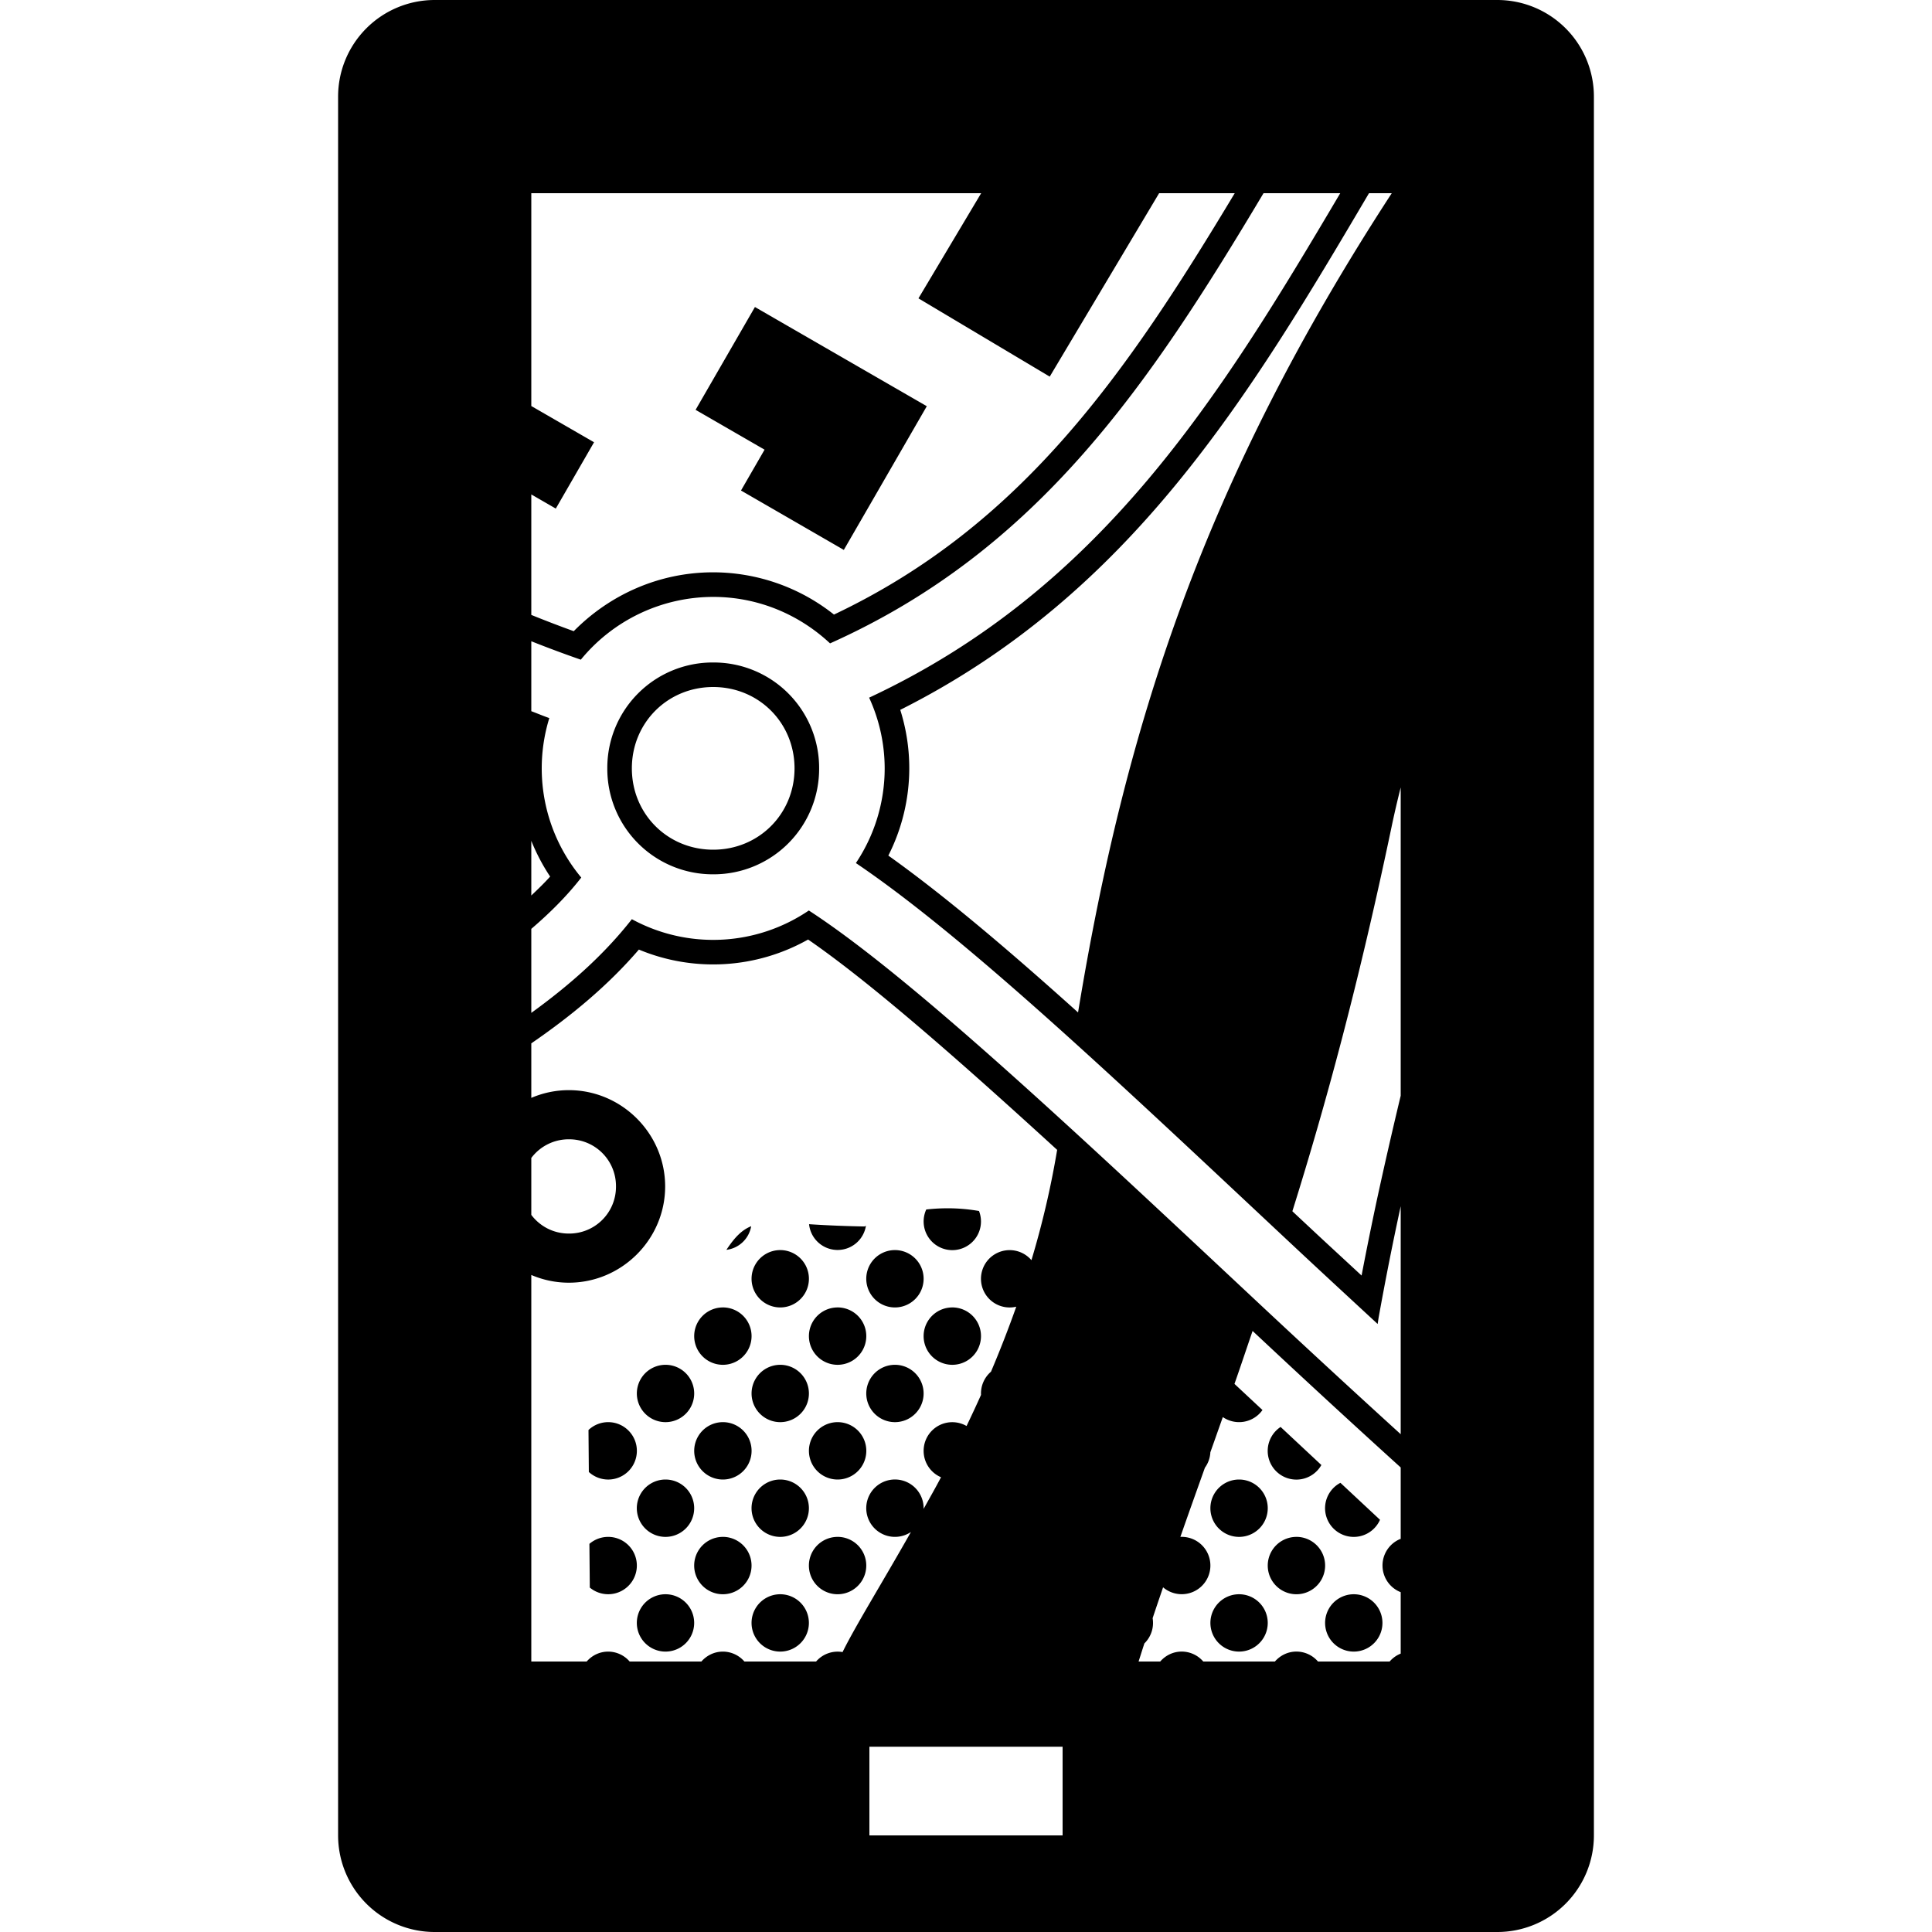 <?xml version="1.0" encoding="utf-8"?>
<svg width="800px" height="800px" viewBox="0 0 100 100" xmlns="http://www.w3.org/2000/svg" xmlns:xlink="http://www.w3.org/1999/xlink" aria-hidden="true" role="img" class="iconify iconify--gis" preserveAspectRatio="xMidYMid meet"><path d="M22.5 0a5 5 0 0 0-5 5v90a5 5 0 0 0 5 5h55a5 5 0 0 0 5-5V5a5 5 0 0 0-5-5h-55zm5 10h23.285l-3.246 5.443l6.795 4.051L59.996 10h3.914c-5.567 9.267-10.988 17.19-20.744 21.81a10.074 10.074 0 0 0-6.252-2.187c-2.814 0-5.372 1.172-7.217 3.047a62.649 62.649 0 0 1-2.197-.842v-6.236l1.268.732l1.98-3.433l-3.248-1.875V10zm37.9 0h3.971c-6.224 10.538-12.358 20.487-24.385 26.111a8.78 8.78 0 0 1 .805 3.659a8.806 8.806 0 0 1-1.49 4.902c5.864 3.961 14.104 11.819 22.68 19.844c1.439 1.347 2.883 2.678 4.326 4.013c.023-.134.031-.216.056-.36a163.16 163.16 0 0 1 1.137-5.735v11.8a714.645 714.645 0 0 1-7.84-7.24c-8.88-8.31-17.543-16.459-22.795-19.867a8.812 8.812 0 0 1-9.16.45c-1.433 1.832-3.218 3.413-5.205 4.849v-4.348c.988-.845 1.865-1.726 2.586-2.656a8.83 8.83 0 0 1-1.654-8.254c-.318-.112-.619-.24-.932-.357v-3.62a62.82 62.82 0 0 0 2.563.954a8.866 8.866 0 0 1 6.851-3.249c2.334 0 4.46.918 6.049 2.405C53.77 28.465 59.515 19.856 65.4 10zm5.46 0h1.177C62.343 24.89 58.255 37.474 55.8 52.404c-3.588-3.227-6.92-6.055-9.82-8.119a10.009 10.009 0 0 0 1.084-4.515c0-1.053-.164-2.07-.467-3.028C58.532 30.744 64.664 20.51 70.859 10zm-31.784 5.89l-3.072 5.323l3.57 2.062l-1.22 2.114l5.322 3.074l1.222-2.115l3.073-5.323l-5.323-3.072l-3.572-2.062zm-2.162 18.4a5.453 5.453 0 0 0-5.48 5.48a5.457 5.457 0 0 0 5.48 5.484a5.46 5.46 0 0 0 5.484-5.484a5.457 5.457 0 0 0-5.484-5.48zm0 1.27c2.36 0 4.211 1.85 4.211 4.21s-1.85 4.21-4.21 4.21c-2.361 0-4.21-1.85-4.21-4.21s1.849-4.21 4.21-4.21zM72.5 40.757v15.957a253.969 253.969 0 0 0-1.215 5.312a178.876 178.876 0 0 0-.81 3.996c-.877-.815-1.752-1.616-2.625-2.433c-.324-.303-.635-.592-.957-.895c1.724-5.507 3.44-11.809 5.138-19.912c.142-.678.3-1.353.469-2.025zm-45 2.764c.263.65.589 1.271.975 1.85c-.296.331-.633.656-.975.98v-2.83zm14.328 5.109c3.23 2.224 7.832 6.261 12.89 10.887a46.22 46.22 0 0 1-1.331 5.709a1.484 1.484 0 1 0-.785 2.408a59.1 59.1 0 0 1-1.309 3.365a1.485 1.485 0 0 0-.516 1.201c-.245.55-.496 1.083-.748 1.61a1.482 1.482 0 0 0-2.222 1.287c0 .594.353 1.131.9 1.365c-.308.588-.6 1.093-.902 1.64a1.346 1.346 0 0 0 .002-.049a1.485 1.485 0 1 0-.657 1.243c-1.535 2.711-2.866 4.85-3.539 6.215a1.473 1.473 0 0 0-1.371.49h-3.709a1.474 1.474 0 0 0-1.115-.514c-.446 0-.841.202-1.113.514h-3.711a1.473 1.473 0 0 0-1.113-.514c-.447 0-.842.202-1.114.514H27.5V65.992c.598.256 1.255.4 1.943.4c2.738 0 4.985-2.245 4.985-4.982s-2.247-4.984-4.985-4.984c-.688 0-1.345.144-1.943.4v-2.822c2.07-1.421 3.974-2.998 5.568-4.854a10.007 10.007 0 0 0 8.76-.521zM29.443 58.97a2.42 2.42 0 0 1 2.44 2.44a2.42 2.42 0 0 1-2.44 2.439c-.803 0-1.5-.38-1.943-.967v-2.946a2.417 2.417 0 0 1 1.943-.966zm19.877 3.574a9.974 9.974 0 0 0-1.377.059a1.484 1.484 0 1 0 2.73.078a9.468 9.468 0 0 0-1.353-.137zm-7.443.82a1.485 1.485 0 0 0 2.943.088c-.026.012-.052.018-.078.03a59.65 59.65 0 0 1-2.865-.118zm-2.996.104c-.472.19-.843.558-1.283 1.224a1.484 1.484 0 0 0 1.283-1.224zm1.504 1.236a1.484 1.484 0 1 0 0 2.969a1.484 1.484 0 0 0 0-2.969zm5.937 0a1.484 1.484 0 1 0 0 2.969a1.484 1.484 0 0 0 0-2.969zm-8.906 2.969a1.484 1.484 0 1 0 0 2.969a1.484 1.484 0 0 0 0-2.97zm5.938 0a1.484 1.484 0 1 0 0 2.969a1.484 1.484 0 0 0 0-2.97zm5.937 0a1.484 1.484 0 1 0 0 2.969a1.484 1.484 0 0 0 0-2.97zm15.543 1.217a627.26 627.26 0 0 0 7.666 7.066v3.709l-.012-.012a1.484 1.484 0 0 0 .012 2.758v3.18c-.224.088-.417.23-.572.408h-3.71a1.474 1.474 0 0 0-1.114-.514c-.447 0-.842.202-1.114.514h-3.71a1.473 1.473 0 0 0-1.114-.514c-.446 0-.841.202-1.113.514h-1.12c.1-.313.2-.631.3-.936a1.482 1.482 0 0 0 .427-1.306c.18-.544.36-1.066.541-1.598a1.484 1.484 0 1 0 .895-2.61c.423-1.21.846-2.394 1.27-3.581c.17-.233.268-.511.282-.8c.215-.602.43-1.215.645-1.82a1.485 1.485 0 0 0 2.053-.365l-1.45-1.353c.313-.888.625-1.832.938-2.74zm-30.387 1.752a1.484 1.484 0 1 0 0 2.968a1.484 1.484 0 0 0 0-2.968zm5.938 0a1.484 1.484 0 1 0 0 2.968a1.484 1.484 0 0 0 0-2.968zm5.937 0a1.484 1.484 0 1 0 0 2.968a1.484 1.484 0 0 0 0-2.968zM31.48 73.61c-.38 0-.744.146-1.02.407l.018 2.173a1.483 1.483 0 0 0 2.486-1.095c0-.82-.665-1.485-1.484-1.485zm5.937 0a1.484 1.484 0 1 0 0 2.97a1.484 1.484 0 0 0 0-2.97zm5.938 0a1.484 1.484 0 1 0 0 2.97a1.484 1.484 0 0 0 0-2.97zm22.93.248a1.485 1.485 0 1 0 2.109 1.971l-2.11-1.97zM34.446 76.58a1.484 1.484 0 1 0 0 2.969a1.484 1.484 0 0 0 0-2.969zm5.938 0a1.484 1.484 0 1 0 0 2.969a1.484 1.484 0 0 0 0-2.969zm23.75 0a1.484 1.484 0 1 0 0 2.969a1.484 1.484 0 0 0 0-2.969zm5.246.17a1.485 1.485 0 1 0 2.049 1.914l-2.05-1.914zm-37.902 2.799c-.356 0-.7.128-.97.361l.02 2.262a1.484 1.484 0 1 0 .95-2.623zm5.937 0a1.484 1.484 0 1 0 0 2.969a1.484 1.484 0 0 0 0-2.97zm5.938 0a1.484 1.484 0 1 0 0 2.969a1.484 1.484 0 0 0 0-2.97zm23.75 0a1.484 1.484 0 1 0 0 2.969a1.484 1.484 0 0 0 0-2.97zm-32.657 2.969a1.484 1.484 0 1 0 0 2.968a1.484 1.484 0 0 0 0-2.968zm5.938 0a1.484 1.484 0 1 0 0 2.968a1.484 1.484 0 0 0 0-2.968zm23.75 0a1.484 1.484 0 1 0 0 2.968a1.484 1.484 0 0 0 0-2.968zm5.937 0a1.484 1.484 0 1 0 0 2.968a1.484 1.484 0 0 0 0-2.968zM45 90.41h10V95H45v-4.59z" fill="#000000"></path></svg>
